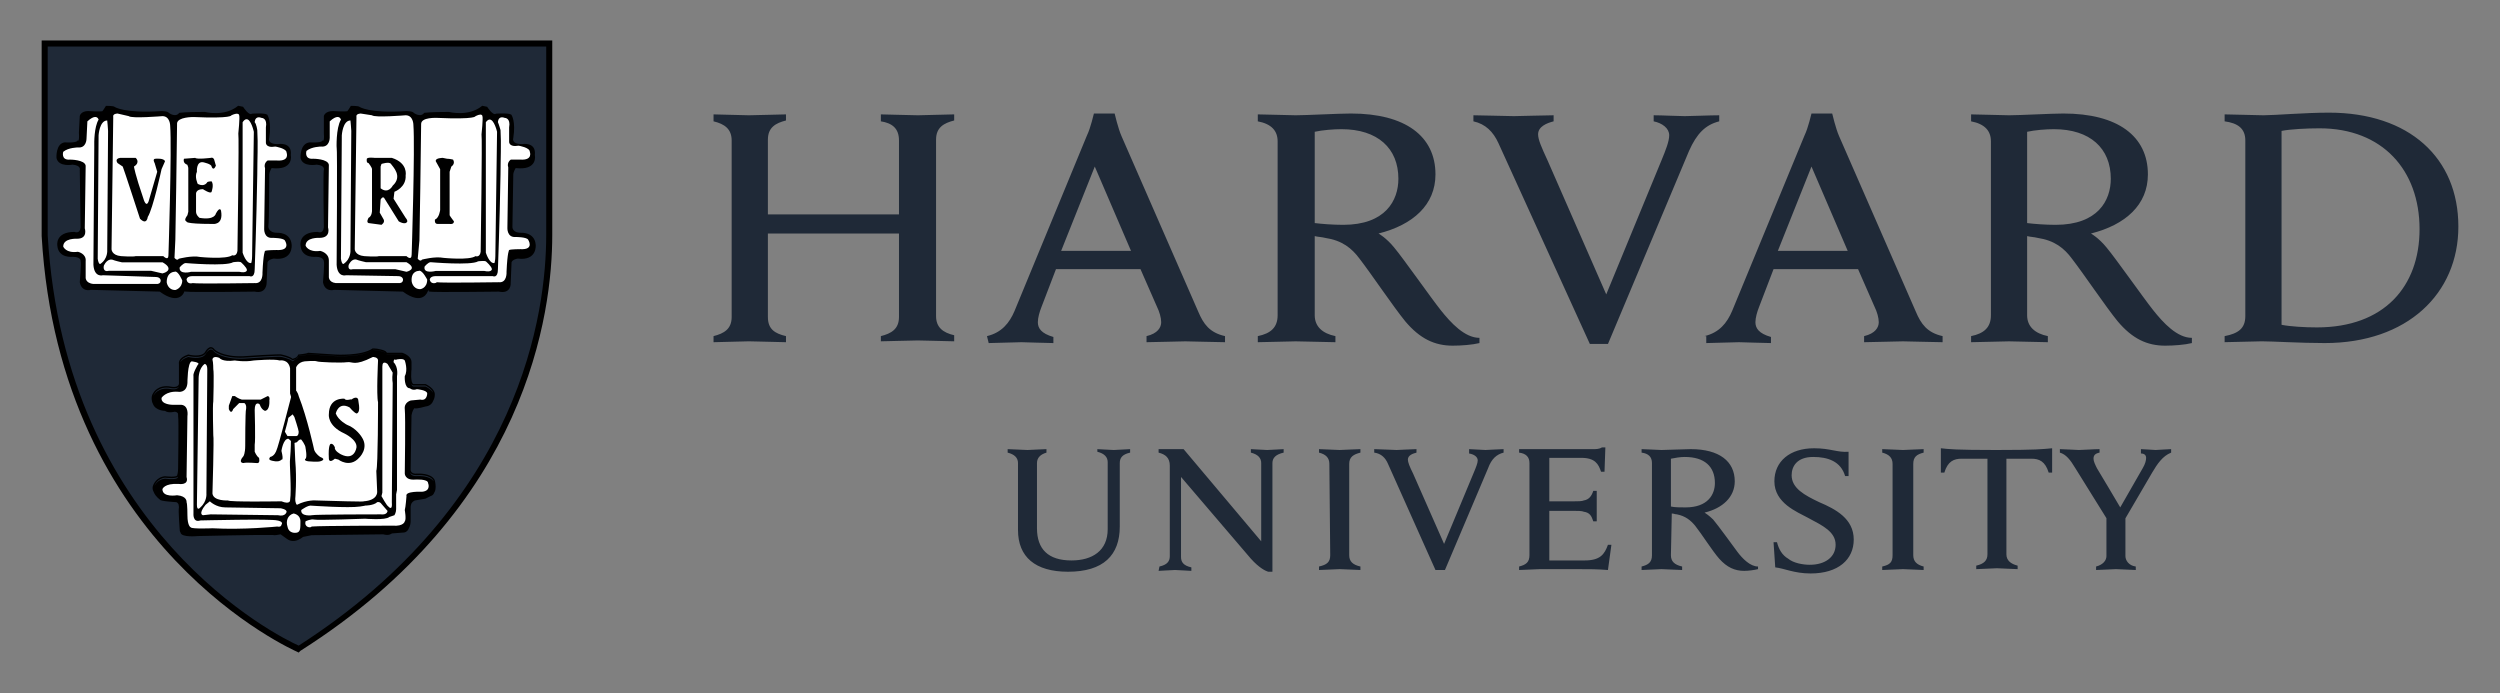<svg width="101" height="28" viewBox="0 0 101 28" fill="none" xmlns="http://www.w3.org/2000/svg">
<rect x="0" y="0" width="101" height="28" fill="#808080" stroke="none"/>
<path d="M41.127 18.707C41.127 18.497 40.988 18.356 40.709 18.286V18.145C40.848 18.145 41.371 18.18 41.511 18.18C41.615 18.18 42.138 18.145 42.277 18.145V18.286C42.033 18.356 41.894 18.497 41.894 18.707V21.342C41.894 22.185 42.347 22.642 43.288 22.642C44.124 22.642 44.751 22.255 44.751 21.377V18.672C44.751 18.462 44.612 18.321 44.333 18.251V18.145C44.437 18.145 44.855 18.18 44.995 18.18C45.134 18.18 45.552 18.145 45.657 18.145V18.286C45.343 18.356 45.239 18.497 45.239 18.707V21.272C45.239 22.431 44.577 23.098 43.148 23.098C41.824 23.098 41.127 22.501 41.127 21.412L41.127 18.707ZM46.842 22.887C47.155 22.817 47.26 22.677 47.26 22.466V18.813C47.26 18.497 47.086 18.356 46.807 18.286V18.145H47.817L50.953 21.869V18.707C50.953 18.497 50.814 18.356 50.535 18.286V18.145C50.64 18.145 51.058 18.18 51.197 18.18C51.337 18.18 51.755 18.145 51.859 18.145V18.286C51.546 18.356 51.406 18.497 51.406 18.707V23.098H51.232C51.127 23.063 50.884 22.957 50.535 22.571L47.713 19.269V22.501C47.713 22.712 47.817 22.852 48.131 22.922V23.063C48.026 23.063 47.608 23.028 47.469 23.028C47.329 23.028 46.911 23.063 46.807 23.063L46.842 22.887ZM71.651 21.904H71.79C71.86 22.185 71.999 22.431 72.243 22.571C72.452 22.747 72.835 22.817 73.114 22.817C73.741 22.817 74.159 22.501 74.159 22.009C74.159 21.482 73.637 21.236 73.044 20.92C72.591 20.674 71.685 20.323 71.685 19.445C71.685 18.637 72.313 18.11 73.288 18.11C73.95 18.11 74.229 18.286 74.682 18.251V19.234H74.543C74.368 18.637 73.846 18.461 73.253 18.461C72.591 18.461 72.382 18.848 72.382 19.199C72.382 19.726 72.905 20.007 73.497 20.288C74.159 20.569 74.891 20.955 74.891 21.798C74.891 22.606 74.264 23.168 73.149 23.168C72.487 23.168 72.069 22.958 71.72 22.922L71.651 21.904ZM85.135 20.991L83.846 18.918C83.637 18.567 83.463 18.356 83.219 18.286V18.145C83.393 18.145 83.881 18.18 83.985 18.18C84.125 18.18 84.613 18.145 84.822 18.145V18.286C84.647 18.321 84.578 18.391 84.578 18.532C84.578 18.637 84.647 18.777 84.717 18.918C84.787 19.023 85.658 20.499 85.658 20.499L86.564 18.918C86.668 18.742 86.703 18.602 86.703 18.497C86.703 18.391 86.634 18.321 86.494 18.321V18.145C86.634 18.145 86.982 18.18 87.087 18.18C87.191 18.18 87.574 18.145 87.714 18.145V18.286C87.365 18.426 87.156 18.742 86.947 19.094L85.797 21.061M85.867 20.815V22.466C85.867 22.642 86.006 22.852 86.285 22.887V23.028C86.146 23.028 85.623 22.993 85.484 22.993C85.344 22.993 84.856 23.028 84.682 23.028V22.887C84.961 22.817 85.1 22.642 85.1 22.466V20.885M61.372 18.145H64.369C64.473 18.145 64.613 18.145 64.717 18.075H64.857L64.822 19.058H64.682C64.578 18.742 64.439 18.497 63.881 18.497H62.592V20.253H63.602C63.742 20.253 63.916 20.253 63.986 20.218C64.195 20.183 64.299 20.042 64.369 19.831H64.508V21.061H64.369C64.299 20.85 64.23 20.709 63.986 20.674C63.916 20.639 63.742 20.639 63.602 20.639H62.592V22.642H64.02C64.648 22.642 64.822 22.396 64.961 22.009H65.101L64.961 23.028C64.508 22.993 64.23 22.993 63.707 22.993H62.209C62.069 22.993 61.547 23.028 61.372 23.028V22.887C61.651 22.817 61.79 22.712 61.79 22.431V18.707C61.79 18.462 61.651 18.321 61.372 18.286L61.372 18.145ZM53.706 18.742C53.706 18.497 53.567 18.356 53.288 18.286V18.145C53.462 18.145 53.95 18.18 54.125 18.18C54.264 18.18 54.787 18.145 54.961 18.145V18.286C54.682 18.356 54.508 18.461 54.508 18.742V22.431C54.508 22.677 54.647 22.817 54.961 22.887V23.028C54.787 23.028 54.299 22.993 54.125 22.993C53.985 22.993 53.462 23.028 53.288 23.028V22.887C53.602 22.817 53.741 22.712 53.741 22.431L53.706 18.742ZM76.46 18.742C76.46 18.497 76.321 18.356 76.042 18.286V18.145C76.216 18.145 76.739 18.18 76.878 18.18C77.018 18.18 77.54 18.145 77.715 18.145V18.286C77.436 18.356 77.296 18.461 77.296 18.742V22.431C77.296 22.677 77.436 22.817 77.715 22.887V23.028C77.54 23.028 77.052 22.993 76.878 22.993C76.739 22.993 76.216 23.028 76.042 23.028V22.887C76.356 22.817 76.46 22.712 76.46 22.431V18.742ZM80.641 18.18C79.004 18.18 78.725 18.145 78.411 18.11V19.094H78.551C78.69 18.637 78.934 18.532 79.248 18.532H80.293V22.395C80.293 22.641 80.153 22.782 79.84 22.852V22.993C80.014 22.993 80.537 22.957 80.676 22.957C80.816 22.957 81.338 22.993 81.512 22.993V22.852C81.234 22.782 81.059 22.641 81.059 22.395V18.532H82.07C82.383 18.532 82.627 18.637 82.767 19.094H82.906V18.11C82.523 18.145 82.279 18.18 80.641 18.18ZM67.505 22.431C67.505 22.677 67.644 22.817 67.958 22.887V23.028C67.784 23.028 67.261 22.993 67.122 22.993C66.982 22.993 66.495 23.028 66.32 23.028V22.887C66.599 22.817 66.739 22.712 66.739 22.431V18.707C66.739 18.461 66.599 18.321 66.32 18.286V18.145C66.495 18.145 66.982 18.18 67.122 18.18C67.366 18.18 68.028 18.145 68.306 18.145C69.456 18.145 70.084 18.637 70.084 19.445C70.084 20.077 69.596 20.534 68.864 20.709C68.864 20.709 69.038 20.815 69.213 20.991C69.421 21.236 69.979 22.009 70.188 22.29C70.397 22.571 70.711 22.887 71.024 22.887V22.993C70.885 23.028 70.641 23.063 70.467 23.063C70.084 23.063 69.77 22.922 69.456 22.571C69.178 22.255 68.76 21.588 68.481 21.236C68.306 21.026 68.097 20.85 67.749 20.78C67.679 20.78 67.61 20.745 67.54 20.745L67.505 22.431ZM67.505 20.463C67.644 20.499 67.888 20.499 68.097 20.499C69.003 20.499 69.282 19.972 69.282 19.515C69.282 18.848 68.864 18.461 68.063 18.461C67.888 18.461 67.679 18.496 67.505 18.532V20.463ZM56.076 18.742C55.972 18.496 55.797 18.321 55.519 18.286V18.145C55.693 18.145 56.285 18.18 56.425 18.18C56.529 18.18 57.052 18.145 57.226 18.145V18.286C57.087 18.321 56.878 18.391 56.878 18.567C56.878 18.672 56.947 18.848 57.087 19.129L58.341 21.974L59.526 19.129C59.63 18.883 59.7 18.707 59.7 18.602C59.7 18.461 59.561 18.356 59.352 18.321V18.145C59.491 18.145 59.874 18.18 60.014 18.18C60.118 18.18 60.571 18.145 60.745 18.145V18.286C60.467 18.356 60.258 18.532 60.118 18.918L58.376 23.028H57.993L56.076 18.742ZM60.536 5.781C60.327 5.324 60.014 5.008 59.526 4.902V4.657C59.839 4.657 60.919 4.692 61.163 4.692C61.373 4.692 62.418 4.657 62.766 4.657V4.902C62.487 4.973 62.139 5.113 62.139 5.429C62.139 5.64 62.278 5.956 62.522 6.483L64.892 11.893L67.122 6.483C67.296 6.062 67.436 5.71 67.436 5.464C67.436 5.183 67.157 4.973 66.808 4.902V4.657C67.122 4.657 67.819 4.692 68.063 4.692C68.272 4.692 69.108 4.657 69.457 4.657V4.902C68.899 5.043 68.55 5.394 68.237 6.097L64.962 13.895H64.23L60.536 5.781ZM28.827 13.579C29.245 13.473 29.559 13.298 29.559 12.806V5.675C29.559 5.219 29.28 5.008 28.827 4.902V4.621C29.036 4.621 30.012 4.657 30.256 4.657C30.535 4.657 31.545 4.621 31.754 4.621V4.867C31.336 4.973 31.023 5.148 31.023 5.64V8.661H36.319V5.675C36.319 5.183 36.04 4.973 35.587 4.902V4.621C35.796 4.621 36.806 4.657 37.085 4.657C37.329 4.657 38.305 4.621 38.549 4.621V4.867C38.131 4.973 37.817 5.148 37.817 5.64V12.771C37.817 13.227 38.096 13.438 38.549 13.544V13.789C38.34 13.789 37.329 13.754 37.085 13.754C36.806 13.754 35.831 13.789 35.587 13.789V13.579C36.005 13.473 36.319 13.298 36.319 12.806V9.434H31.023V12.806C31.023 13.298 31.301 13.473 31.754 13.579V13.825C31.545 13.825 30.5 13.789 30.256 13.789C30.012 13.789 29.071 13.825 28.827 13.825V13.579ZM89.875 13.579C90.433 13.473 90.711 13.262 90.711 12.771V5.675C90.711 5.183 90.398 4.973 89.875 4.902V4.621C90.189 4.621 91.164 4.657 91.443 4.657C91.896 4.657 93.116 4.551 94.091 4.551C97.332 4.551 99.318 6.378 99.318 9.153C99.318 11.857 97.262 13.86 93.917 13.86C92.941 13.86 91.826 13.789 91.373 13.789C91.095 13.789 90.189 13.824 89.875 13.824V13.579ZM92.175 13.122C92.523 13.192 93.116 13.227 93.603 13.227C96.321 13.227 97.75 11.576 97.75 9.258C97.75 6.87 96.251 5.184 93.708 5.184C93.185 5.184 92.523 5.219 92.175 5.289V13.122ZM53.115 12.736C53.115 13.192 53.428 13.473 53.951 13.579V13.825C53.637 13.825 52.662 13.79 52.348 13.79C52.104 13.79 51.129 13.825 50.815 13.825V13.579C51.338 13.473 51.616 13.227 51.616 12.736V5.71C51.616 5.289 51.373 5.008 50.815 4.902V4.621C51.129 4.621 52.069 4.657 52.348 4.657C52.801 4.657 54.056 4.586 54.578 4.586C56.773 4.586 57.993 5.5 57.993 7.045C57.993 8.275 57.087 9.083 55.693 9.434C55.693 9.434 56.007 9.61 56.321 9.996C56.704 10.453 57.784 11.998 58.202 12.525C58.62 13.052 59.178 13.649 59.77 13.649V13.86C59.491 13.93 59.038 13.965 58.69 13.965C57.958 13.965 57.366 13.684 56.773 12.982C56.286 12.385 55.414 11.085 54.927 10.453C54.613 10.031 54.23 9.715 53.533 9.61C53.394 9.574 53.254 9.574 53.115 9.539L53.115 12.736ZM53.115 9.012C53.394 9.047 53.846 9.083 54.265 9.083C55.972 9.083 56.495 8.099 56.495 7.221C56.495 5.991 55.658 5.219 54.195 5.219C53.881 5.219 53.428 5.254 53.115 5.324V9.012ZM81.896 12.736C81.896 13.192 82.21 13.473 82.733 13.579V13.825C82.419 13.825 81.443 13.79 81.165 13.79C80.921 13.79 79.945 13.825 79.632 13.825V13.579C80.154 13.473 80.433 13.227 80.433 12.736V5.71C80.433 5.289 80.189 5.008 79.632 4.902V4.621C79.945 4.621 80.886 4.657 81.165 4.657C81.618 4.657 82.872 4.586 83.36 4.586C85.555 4.586 86.775 5.5 86.775 7.045C86.775 8.275 85.869 9.083 84.475 9.434C84.475 9.434 84.788 9.61 85.102 9.996C85.485 10.453 86.566 11.998 86.984 12.525C87.402 13.052 87.959 13.649 88.552 13.649V13.86C88.273 13.93 87.82 13.965 87.472 13.965C86.74 13.965 86.147 13.684 85.555 12.982C85.067 12.385 84.196 11.085 83.708 10.453C83.395 10.031 83.011 9.715 82.315 9.61C82.175 9.574 82.036 9.574 81.896 9.539L81.896 12.736ZM81.896 9.012C82.175 9.047 82.628 9.083 83.046 9.083C84.754 9.083 85.276 8.099 85.276 7.221C85.276 5.991 84.44 5.219 82.977 5.219C82.663 5.219 82.21 5.254 81.896 5.324V9.012ZM39.874 13.579C40.466 13.438 40.78 13.052 40.989 12.56L43.916 5.465C44.055 5.183 44.194 4.586 44.194 4.586H45.031C45.031 4.586 45.17 5.183 45.309 5.5L48.411 12.595C48.62 13.087 48.864 13.438 49.491 13.579V13.825C49.142 13.825 48.132 13.79 47.888 13.79C47.644 13.79 46.668 13.825 46.32 13.825V13.579C46.773 13.473 46.912 13.227 46.912 13.017C46.912 12.841 46.843 12.595 46.738 12.384L46.076 10.874H42.661L42.069 12.42C41.999 12.595 41.929 12.841 41.929 13.017C41.929 13.263 42.069 13.473 42.557 13.614V13.86C42.243 13.86 41.442 13.825 41.267 13.825L39.943 13.86L39.874 13.579ZM45.693 10.136L44.229 6.729L42.87 10.136H45.693ZM68.864 13.579C69.456 13.438 69.77 13.052 69.979 12.56L72.906 5.465C73.045 5.183 73.184 4.586 73.184 4.586H74.021C74.021 4.586 74.16 5.183 74.299 5.5L77.401 12.595C77.61 13.087 77.854 13.438 78.481 13.579V13.825C78.132 13.825 77.122 13.79 76.878 13.79C76.634 13.79 75.658 13.825 75.31 13.825V13.579C75.763 13.473 75.902 13.227 75.902 13.017C75.902 12.841 75.833 12.595 75.728 12.384L75.066 10.874H71.651L71.059 12.42C70.989 12.595 70.919 12.841 70.919 13.017C70.919 13.263 71.059 13.473 71.547 13.614V13.86C71.233 13.86 70.432 13.825 70.257 13.825L68.933 13.86V13.579H68.864ZM74.648 10.136L73.184 6.729L71.825 10.136H74.648Z" fill="#1F2937"/>
<path d="M1.823 1.777H22.206V9.54C22.206 13.087 20.882 20.64 12.101 26.26C12.101 26.26 2.554 22.256 1.822 9.54L1.823 1.777Z" fill="#1F2937"/>
<path d="M8.525 14.024C8.474 14.022 8.43 14.047 8.394 14.079C8.324 14.14 8.282 14.224 8.28 14.228C8.202 14.338 8.039 14.366 7.89 14.361C7.742 14.357 7.614 14.323 7.614 14.323L7.606 14.321L7.598 14.324C7.384 14.395 7.289 14.487 7.25 14.566C7.23 14.605 7.225 14.641 7.225 14.667C7.225 14.687 7.228 14.696 7.229 14.702V15.506C7.222 15.551 7.201 15.578 7.173 15.597C7.144 15.616 7.106 15.627 7.067 15.63C6.991 15.639 6.916 15.622 6.916 15.622H6.915C6.647 15.568 6.463 15.632 6.349 15.71C6.236 15.787 6.191 15.877 6.19 15.88C6.075 16.037 6.151 16.256 6.151 16.256V16.258C6.158 16.278 6.167 16.297 6.177 16.314C6.177 16.314 6.178 16.318 6.178 16.318C6.283 16.599 6.666 16.599 6.666 16.599C6.805 16.704 7.049 16.634 7.049 16.634C7.121 16.634 7.162 16.663 7.188 16.701C7.201 16.753 7.195 16.805 7.195 16.805L7.194 16.811L7.195 16.817C7.198 16.826 7.203 16.875 7.205 16.942C7.207 17.008 7.208 17.096 7.209 17.198C7.211 17.402 7.21 17.661 7.208 17.916C7.203 18.425 7.195 18.917 7.195 18.917C7.195 19.088 7.161 19.189 7.161 19.189L7.16 19.193V19.198C7.16 19.207 7.157 19.211 7.148 19.219C7.138 19.226 7.122 19.235 7.099 19.241C7.055 19.253 6.991 19.257 6.927 19.257C6.799 19.257 6.669 19.24 6.669 19.24L6.666 19.239L6.663 19.24C6.3 19.276 6.187 19.605 6.186 19.608V19.609C6.157 19.677 6.16 19.746 6.179 19.809C6.189 19.84 6.203 19.87 6.219 19.898C6.284 20.057 6.457 20.182 6.457 20.182C6.457 20.252 7.119 20.287 7.119 20.287C7.159 20.297 7.187 20.325 7.207 20.36C7.209 20.366 7.211 20.372 7.213 20.378C7.229 20.44 7.229 20.497 7.229 20.497C7.224 20.516 7.223 20.537 7.221 20.567C7.22 20.602 7.219 20.644 7.22 20.691C7.222 20.785 7.227 20.901 7.234 21.013C7.247 21.238 7.264 21.448 7.264 21.448L7.265 21.45V21.451C7.269 21.473 7.279 21.493 7.293 21.51C7.293 21.51 7.293 21.516 7.293 21.516C7.328 21.727 7.99 21.657 7.99 21.657C7.99 21.657 10.311 21.603 10.938 21.613C11.027 21.614 11.082 21.617 11.091 21.622C11.161 21.622 11.335 21.587 11.335 21.587L11.579 21.762C11.677 21.839 11.778 21.861 11.871 21.855C11.89 21.854 11.909 21.852 11.927 21.848C12.105 21.816 12.241 21.692 12.241 21.692L12.589 21.622C12.659 21.622 15.482 21.587 15.482 21.587C15.726 21.657 15.83 21.551 15.83 21.551L16.283 21.516C16.3 21.516 16.317 21.515 16.332 21.512C16.442 21.492 16.5 21.402 16.529 21.315C16.538 21.298 16.547 21.281 16.554 21.263C16.591 21.161 16.59 21.06 16.59 21.06V20.466C16.596 20.419 16.606 20.382 16.618 20.349C16.682 20.236 16.771 20.217 16.771 20.217L17.189 20.146L17.398 20.041C17.479 20.021 17.521 19.964 17.545 19.896C17.551 19.886 17.558 19.877 17.563 19.866C17.592 19.804 17.6 19.732 17.6 19.664C17.6 19.527 17.564 19.401 17.564 19.401L17.564 19.398L17.563 19.395C17.487 19.242 17.311 19.179 17.159 19.152C17.007 19.125 16.873 19.134 16.873 19.134H16.872C16.704 19.151 16.641 19.103 16.612 19.055C16.583 19.008 16.59 18.956 16.59 18.956V18.954L16.625 16.777C16.639 16.696 16.662 16.631 16.686 16.578C16.713 16.525 16.736 16.493 16.736 16.493C16.841 16.529 17.189 16.423 17.189 16.423C17.389 16.402 17.472 16.279 17.509 16.176C17.512 16.171 17.517 16.165 17.519 16.159C17.565 16.061 17.565 15.972 17.565 15.969C17.584 15.832 17.489 15.718 17.394 15.641C17.299 15.563 17.2 15.518 17.2 15.518L17.195 15.516H16.705C16.692 15.513 16.681 15.506 16.669 15.49C16.658 15.475 16.646 15.451 16.638 15.423C16.621 15.366 16.614 15.29 16.611 15.214C16.607 15.063 16.625 14.916 16.625 14.916L16.625 14.914V14.632C16.625 14.495 16.528 14.399 16.437 14.339C16.346 14.28 16.256 14.253 16.256 14.253L16.252 14.251H15.631C15.617 14.228 15.601 14.205 15.578 14.19C15.547 14.169 15.511 14.155 15.477 14.143C15.409 14.12 15.346 14.111 15.346 14.111C15.232 14.075 15.063 14.076 15.063 14.076H15.054L15.047 14.081C14.83 14.232 14.449 14.296 14.125 14.317C13.8 14.339 13.532 14.322 13.532 14.322L12.439 14.251L12.43 14.26C12.433 14.257 12.426 14.262 12.415 14.266C12.403 14.27 12.387 14.274 12.369 14.278C12.333 14.286 12.286 14.294 12.241 14.3C12.15 14.313 12.063 14.322 12.063 14.322L12.046 14.323L12.04 14.341C12.009 14.432 11.918 14.463 11.918 14.463L11.822 14.496C11.759 14.442 11.659 14.4 11.565 14.371C11.466 14.341 11.383 14.324 11.379 14.323C11.379 14.323 11.378 14.322 11.377 14.322C11.374 14.321 11.371 14.32 11.368 14.319C11.362 14.318 11.357 14.317 11.35 14.316C11.335 14.315 11.317 14.315 11.294 14.314C11.249 14.314 11.188 14.315 11.115 14.318C10.969 14.323 10.778 14.332 10.589 14.343C10.21 14.365 9.836 14.392 9.835 14.392C9.403 14.409 9.111 14.34 8.928 14.267C8.745 14.193 8.672 14.12 8.672 14.12C8.626 14.056 8.575 14.026 8.525 14.024ZM8.523 14.081C8.554 14.083 8.589 14.1 8.629 14.157L8.63 14.158L8.631 14.16C8.631 14.16 8.716 14.244 8.907 14.32C9.098 14.396 9.398 14.467 9.837 14.45H9.839C9.839 14.45 10.213 14.423 10.592 14.401C10.781 14.39 10.972 14.381 11.117 14.376C11.189 14.373 11.251 14.372 11.294 14.372C11.316 14.372 11.333 14.373 11.345 14.374C11.35 14.375 11.353 14.375 11.355 14.376L11.356 14.377L11.364 14.379C11.364 14.379 11.451 14.396 11.55 14.427C11.648 14.457 11.76 14.503 11.803 14.546L11.816 14.559L11.937 14.518C11.937 14.518 12.011 14.475 12.061 14.398C12.023 14.493 11.927 14.526 11.927 14.526L11.823 14.597C11.719 14.491 11.37 14.421 11.37 14.421C11.335 14.386 9.837 14.491 9.837 14.491C8.966 14.526 8.652 14.21 8.652 14.21C8.478 13.964 8.303 14.315 8.303 14.315C8.129 14.561 7.607 14.421 7.607 14.421C7.414 14.486 7.327 14.565 7.287 14.632C7.29 14.62 7.294 14.607 7.302 14.592C7.332 14.531 7.413 14.449 7.613 14.38C7.624 14.383 7.74 14.415 7.89 14.419C8.046 14.424 8.231 14.398 8.327 14.262L8.329 14.261L8.33 14.258C8.33 14.258 8.372 14.174 8.431 14.122C8.461 14.096 8.493 14.08 8.523 14.081ZM15.072 14.134C15.084 14.134 15.242 14.136 15.334 14.167L15.336 14.168L15.338 14.168C15.338 14.168 15.398 14.177 15.46 14.198C15.491 14.209 15.523 14.222 15.548 14.238C15.552 14.24 15.554 14.243 15.557 14.246C15.474 14.194 15.342 14.175 15.342 14.175C15.238 14.139 15.063 14.14 15.063 14.14C14.61 14.456 13.53 14.386 13.53 14.386L12.45 14.315C12.416 14.35 12.079 14.384 12.071 14.385C12.072 14.383 12.074 14.381 12.076 14.378C12.081 14.378 12.161 14.37 12.25 14.357C12.296 14.351 12.343 14.343 12.382 14.335C12.401 14.33 12.419 14.326 12.433 14.321C12.441 14.318 12.447 14.313 12.454 14.31L13.529 14.379C13.529 14.379 13.801 14.397 14.13 14.375C14.454 14.353 14.835 14.295 15.072 14.134ZM15.617 14.309H16.243C16.245 14.31 16.295 14.329 16.353 14.359C16.295 14.33 16.248 14.315 16.248 14.315H15.621C15.62 14.313 15.618 14.311 15.617 14.309ZM16.365 14.365C16.38 14.374 16.392 14.378 16.407 14.388C16.412 14.391 16.415 14.395 16.42 14.398C16.401 14.385 16.382 14.375 16.365 14.365ZM16.613 15.505C16.617 15.512 16.62 15.519 16.625 15.525C16.642 15.549 16.666 15.567 16.696 15.573L16.699 15.574H17.182C17.186 15.575 17.273 15.616 17.359 15.686C17.419 15.735 17.472 15.797 17.496 15.865C17.434 15.764 17.319 15.687 17.249 15.646C17.213 15.626 17.189 15.615 17.189 15.615H16.701C16.659 15.607 16.631 15.564 16.613 15.505ZM7.241 15.612C7.154 15.779 6.91 15.72 6.91 15.72C6.387 15.615 6.213 15.967 6.213 15.967C6.208 15.973 6.205 15.98 6.201 15.987C6.209 15.961 6.22 15.936 6.237 15.913L6.239 15.909C6.239 15.909 6.279 15.828 6.382 15.757C6.485 15.687 6.65 15.627 6.904 15.678C6.904 15.678 6.986 15.697 7.074 15.687C7.119 15.683 7.166 15.672 7.206 15.645C7.219 15.636 7.23 15.624 7.241 15.612ZM16.568 19.09C16.61 19.154 16.702 19.209 16.878 19.192C16.878 19.192 17.006 19.183 17.15 19.209C17.294 19.235 17.448 19.294 17.511 19.421C17.512 19.422 17.515 19.439 17.517 19.445C17.354 19.202 16.876 19.233 16.876 19.233C16.648 19.256 16.585 19.16 16.568 19.09ZM7.192 19.255C7.192 19.257 7.189 19.268 7.189 19.268C7.189 19.285 7.181 19.3 7.166 19.312C7.152 19.323 7.132 19.332 7.107 19.339C6.96 19.378 6.666 19.339 6.666 19.339C6.414 19.364 6.29 19.535 6.241 19.629C6.241 19.629 6.338 19.331 6.669 19.297C6.675 19.298 6.798 19.315 6.928 19.315C6.995 19.315 7.061 19.311 7.115 19.296C7.141 19.289 7.166 19.279 7.185 19.264C7.188 19.261 7.19 19.258 7.192 19.255ZM9.62 4.273L9.61 4.282C9.066 4.728 8.276 4.522 8.276 4.522L8.272 4.522H8.269C7.501 4.522 7.254 4.557 7.254 4.557L7.243 4.559L7.236 4.567C7.157 4.663 7.06 4.662 6.974 4.637C6.891 4.613 6.828 4.566 6.825 4.564C6.809 4.541 6.784 4.527 6.757 4.518C6.726 4.507 6.69 4.5 6.657 4.496C6.589 4.487 6.527 4.486 6.527 4.486H6.525L6.525 4.487C5.76 4.539 5.283 4.495 4.999 4.439C4.857 4.411 4.763 4.379 4.705 4.355C4.647 4.331 4.627 4.316 4.627 4.316L4.63 4.319C4.619 4.308 4.608 4.304 4.595 4.3C4.582 4.296 4.567 4.293 4.551 4.291C4.518 4.286 4.48 4.283 4.442 4.28C4.367 4.276 4.296 4.276 4.296 4.276H4.279L4.271 4.291C4.24 4.352 4.146 4.481 4.139 4.49C4.135 4.492 4.126 4.495 4.109 4.496C4.089 4.499 4.063 4.5 4.034 4.501C3.977 4.503 3.905 4.502 3.836 4.5C3.697 4.496 3.567 4.487 3.567 4.487L3.566 4.486H3.565C3.42 4.486 3.332 4.534 3.283 4.583C3.234 4.632 3.223 4.685 3.223 4.685L3.223 4.687L3.188 5.359V5.361C3.205 5.57 3.184 5.654 3.17 5.677C3.163 5.688 3.163 5.686 3.163 5.686L3.139 5.67L3.123 5.694C3.113 5.708 3.079 5.726 3.029 5.737C2.98 5.748 2.918 5.753 2.858 5.756C2.738 5.76 2.626 5.751 2.626 5.751L2.624 5.751L2.621 5.751C2.526 5.761 2.455 5.808 2.406 5.87C2.356 5.933 2.327 6.01 2.309 6.085C2.272 6.235 2.282 6.379 2.282 6.379V6.383C2.301 6.478 2.355 6.545 2.422 6.588C2.49 6.631 2.57 6.651 2.647 6.661C2.796 6.678 2.927 6.653 2.935 6.652H2.935C3.121 6.669 3.188 6.727 3.213 6.773C3.238 6.82 3.224 6.86 3.224 6.86L3.223 6.864V6.869C3.223 6.942 3.232 7.519 3.24 8.081C3.249 8.641 3.257 9.18 3.257 9.184C3.249 9.259 3.229 9.306 3.206 9.335C3.182 9.365 3.155 9.377 3.128 9.383C3.073 9.394 3.018 9.372 3.018 9.372L3.013 9.369H3.007C2.618 9.369 2.438 9.506 2.364 9.648C2.289 9.788 2.317 9.928 2.317 9.929C2.337 10.184 2.496 10.302 2.646 10.347C2.797 10.393 2.941 10.375 2.941 10.375L2.937 10.376C3.124 10.376 3.2 10.425 3.233 10.469C3.265 10.512 3.258 10.553 3.258 10.553L3.257 10.561L3.261 10.57C3.259 10.568 3.265 10.588 3.266 10.615C3.267 10.642 3.268 10.677 3.267 10.718C3.266 10.799 3.26 10.902 3.254 11.003C3.241 11.205 3.223 11.398 3.223 11.398V11.401L3.224 11.405C3.26 11.607 3.376 11.69 3.48 11.714C3.577 11.736 3.657 11.713 3.669 11.71H3.67L6.452 11.781C6.849 12.072 7.105 12.081 7.259 12.001C7.406 11.925 7.444 11.788 7.449 11.772L7.498 11.78C7.529 11.785 7.59 11.788 7.679 11.79C7.768 11.793 7.883 11.794 8.016 11.795C8.282 11.797 8.618 11.796 8.949 11.794C9.28 11.792 9.607 11.788 9.855 11.786C10.102 11.783 10.272 11.781 10.288 11.781H10.29C10.404 11.806 10.493 11.8 10.562 11.774C10.632 11.747 10.68 11.698 10.711 11.648C10.772 11.548 10.772 11.438 10.772 11.437V11.436L10.807 10.599C10.821 10.544 10.88 10.503 10.941 10.479C11.001 10.455 11.054 10.447 11.058 10.446C11.445 10.498 11.635 10.36 11.718 10.207C11.801 10.053 11.783 9.889 11.783 9.888V9.887C11.764 9.632 11.614 9.505 11.472 9.45C11.33 9.395 11.194 9.405 11.194 9.405L11.197 9.404C11.012 9.404 10.927 9.339 10.884 9.277C10.841 9.214 10.841 9.154 10.841 9.153V9.152C10.851 9.091 10.857 8.94 10.862 8.735C10.867 8.527 10.87 8.27 10.872 8.02C10.876 7.519 10.877 7.045 10.877 7.045C10.877 7.002 10.901 6.932 10.926 6.877C10.949 6.828 10.965 6.8 10.971 6.791C11.185 6.813 11.349 6.8 11.464 6.759C11.584 6.716 11.658 6.645 11.7 6.571C11.784 6.426 11.747 6.272 11.746 6.269C11.762 6.137 11.742 6.037 11.696 5.968C11.649 5.897 11.579 5.857 11.51 5.836C11.374 5.795 11.24 5.82 11.231 5.822C10.993 5.822 10.911 5.755 10.882 5.697C10.853 5.638 10.875 5.579 10.875 5.579L10.875 5.576L10.876 5.574C10.929 5.237 10.911 5.005 10.88 4.856C10.849 4.707 10.801 4.639 10.801 4.639L10.799 4.635L10.794 4.631C10.758 4.608 10.707 4.598 10.645 4.592C10.582 4.585 10.511 4.583 10.443 4.583C10.306 4.583 10.184 4.592 10.184 4.592L10.175 4.592L10.169 4.597C10.144 4.616 10.117 4.614 10.08 4.595C10.043 4.576 10.001 4.54 9.963 4.5C9.887 4.419 9.827 4.324 9.827 4.324L9.82 4.314L9.62 4.273ZM19.481 4.273L19.471 4.282C18.927 4.728 18.137 4.522 18.137 4.522L18.133 4.522H18.129C17.397 4.522 17.15 4.557 17.15 4.557L17.139 4.559L17.132 4.567C17.053 4.663 16.956 4.662 16.87 4.637C16.788 4.613 16.726 4.568 16.721 4.564C16.706 4.541 16.68 4.527 16.652 4.518C16.622 4.507 16.586 4.5 16.552 4.496C16.485 4.487 16.422 4.486 16.422 4.486H16.421L16.42 4.487C15.656 4.539 15.179 4.495 14.895 4.439C14.752 4.411 14.659 4.379 14.601 4.355C14.543 4.331 14.522 4.316 14.522 4.316L14.526 4.319C14.515 4.308 14.503 4.304 14.49 4.3C14.477 4.296 14.463 4.293 14.447 4.291C14.414 4.286 14.375 4.283 14.337 4.28C14.262 4.276 14.192 4.276 14.192 4.276H14.175L14.166 4.291C14.136 4.353 14.041 4.482 14.034 4.491C14.03 4.492 14.021 4.495 14.004 4.496C13.984 4.499 13.959 4.5 13.93 4.501C13.873 4.503 13.801 4.502 13.732 4.5C13.593 4.496 13.462 4.487 13.462 4.487L13.461 4.486H13.461C13.299 4.486 13.203 4.532 13.15 4.582C13.096 4.631 13.084 4.685 13.084 4.685V5.396C13.101 5.587 13.079 5.662 13.067 5.68C13.06 5.689 13.061 5.686 13.06 5.685C13.059 5.685 13.058 5.685 13.058 5.685L13.035 5.67L13.018 5.694C13.009 5.707 12.975 5.726 12.925 5.737C12.876 5.748 12.814 5.753 12.754 5.755C12.634 5.76 12.521 5.751 12.521 5.751L12.52 5.751L12.517 5.751C12.414 5.761 12.337 5.806 12.282 5.869C12.227 5.931 12.194 6.009 12.174 6.084C12.133 6.235 12.143 6.379 12.143 6.379V6.38L12.143 6.383C12.162 6.478 12.216 6.545 12.283 6.588C12.351 6.631 12.431 6.651 12.507 6.66C12.656 6.678 12.788 6.653 12.796 6.652H12.796C12.982 6.669 13.049 6.727 13.073 6.773C13.098 6.819 13.085 6.86 13.085 6.86L13.084 6.861V6.862C13.078 6.889 13.076 6.934 13.073 7.008C13.071 7.081 13.069 7.178 13.069 7.29C13.067 7.514 13.068 7.8 13.07 8.081C13.074 8.641 13.084 9.18 13.084 9.184C13.075 9.259 13.055 9.306 13.031 9.335C13.008 9.365 12.981 9.377 12.954 9.383C12.899 9.394 12.845 9.372 12.845 9.372L12.839 9.369H12.833C12.444 9.369 12.264 9.506 12.189 9.647C12.115 9.788 12.143 9.927 12.143 9.929C12.162 10.184 12.322 10.301 12.472 10.347C12.623 10.393 12.767 10.375 12.767 10.375L12.764 10.375C12.932 10.375 13.009 10.425 13.046 10.47C13.084 10.515 13.084 10.557 13.084 10.557V10.564L13.086 10.57C13.085 10.568 13.09 10.588 13.092 10.615C13.093 10.642 13.093 10.677 13.092 10.718C13.091 10.799 13.085 10.902 13.079 11.003C13.066 11.205 13.049 11.398 13.049 11.398L13.048 11.401L13.049 11.405C13.085 11.607 13.202 11.69 13.306 11.714C13.403 11.736 13.482 11.714 13.495 11.71H13.496L16.277 11.781C16.674 12.073 16.93 12.081 17.084 12.001C17.232 11.924 17.28 11.778 17.284 11.765L17.285 11.764C17.297 11.74 17.324 11.728 17.337 11.728C17.344 11.728 17.343 11.73 17.342 11.728C17.34 11.726 17.343 11.727 17.337 11.739L17.32 11.774L17.358 11.78C17.389 11.786 17.45 11.788 17.539 11.791C17.628 11.793 17.744 11.795 17.877 11.796C18.143 11.797 18.478 11.796 18.809 11.794C19.14 11.792 19.467 11.789 19.715 11.786C19.963 11.783 20.135 11.781 20.151 11.781C20.273 11.807 20.366 11.8 20.437 11.774C20.509 11.746 20.556 11.698 20.585 11.647C20.642 11.546 20.632 11.433 20.632 11.433L20.632 11.437L20.667 10.598C20.681 10.543 20.74 10.503 20.801 10.478C20.861 10.454 20.916 10.447 20.919 10.447C21.306 10.498 21.495 10.36 21.578 10.207C21.661 10.053 21.642 9.89 21.642 9.888V9.887C21.624 9.631 21.474 9.505 21.333 9.45C21.191 9.395 21.054 9.405 21.054 9.405L21.057 9.404C20.854 9.404 20.771 9.339 20.733 9.277C20.695 9.216 20.702 9.156 20.702 9.156V9.152C20.702 8.945 20.737 7.045 20.737 7.045V7.045C20.737 7.001 20.761 6.932 20.787 6.876C20.809 6.828 20.826 6.8 20.832 6.791C21.046 6.813 21.21 6.8 21.325 6.758C21.445 6.715 21.519 6.645 21.561 6.571C21.645 6.426 21.608 6.272 21.607 6.269C21.623 6.137 21.602 6.037 21.556 5.967C21.509 5.896 21.44 5.857 21.37 5.836C21.234 5.795 21.099 5.82 21.092 5.821C20.853 5.821 20.772 5.755 20.743 5.696C20.714 5.638 20.736 5.579 20.736 5.579L20.737 5.573C20.79 5.237 20.772 5.005 20.741 4.856C20.71 4.707 20.662 4.639 20.662 4.639L20.659 4.635L20.655 4.631C20.619 4.608 20.568 4.598 20.506 4.592C20.444 4.585 20.372 4.583 20.303 4.583C20.167 4.583 20.044 4.592 20.044 4.592L20.036 4.592L20.029 4.597C20.004 4.616 19.978 4.614 19.941 4.595C19.904 4.576 19.861 4.54 19.823 4.5C19.747 4.419 19.688 4.324 19.688 4.324L19.681 4.314L19.481 4.273Z" fill="black"/>
<path d="M12.067 26.364L11.997 26.329C11.928 26.294 2.415 22.149 1.683 9.539V1.635H22.311V9.503C22.311 12.595 21.335 20.463 12.136 26.294L12.067 26.364ZM1.927 1.88V9.503C2.624 21.446 11.266 25.731 12.067 26.082C21.092 20.287 22.067 12.559 22.067 9.503V1.88H1.927Z" fill="black"/>
<path d="M4.75 4.587C4.75 4.587 4.54 4.587 4.575 4.728L4.506 10.067C4.506 10.067 4.506 10.313 4.889 10.348C4.889 10.348 5.377 10.383 5.481 10.348H6.597C6.597 10.348 6.805 10.558 6.805 10.312C6.805 10.312 6.945 5.992 6.875 5.079C6.875 5.079 6.875 4.692 6.561 4.692C6.561 4.692 5.307 4.797 5.203 4.692L4.75 4.587ZM9.586 4.595C9.54 4.591 9.466 4.604 9.349 4.657C9.349 4.657 9.384 4.798 7.816 4.728C7.781 4.728 7.189 4.727 7.154 4.973C7.154 4.973 7.119 7.502 7.119 7.573L7.084 9.68L7.049 10.418C7.049 10.418 7.154 10.558 7.223 10.453C7.223 10.453 7.746 10.312 8.094 10.383C8.094 10.383 9.14 10.488 9.384 10.312C9.384 10.312 9.558 10.382 9.593 10.136C9.593 10.136 9.663 5.465 9.628 5.394C9.628 5.394 9.697 4.727 9.662 4.657C9.662 4.657 9.663 4.602 9.586 4.595ZM3.842 4.726C3.773 4.728 3.674 4.771 3.53 4.903L3.495 5.606C3.495 5.606 3.495 5.992 3.147 5.957C3.147 5.957 2.763 5.957 2.554 6.133C2.554 6.133 2.45 6.483 2.833 6.448C2.833 6.448 3.426 6.449 3.461 6.694L3.425 9.223C3.425 9.223 3.565 9.645 3.112 9.645C3.112 9.645 2.554 9.61 2.554 9.961C2.554 9.961 2.659 10.242 3.147 10.172C3.147 10.172 3.495 10.242 3.461 10.558V11.19C3.461 11.19 3.425 11.436 3.774 11.472H6.352C6.352 11.472 6.492 11.471 6.492 11.331C6.492 11.331 6.492 11.19 6.283 11.19L4.157 11.12C4.157 11.12 3.808 11.226 3.774 10.699C3.774 10.699 3.807 6.189 3.808 5.99C3.808 5.99 3.809 5.992 3.809 5.992C3.809 5.992 3.808 5.975 3.808 5.974C3.808 5.972 3.809 5.922 3.809 5.921C3.808 5.92 3.808 5.92 3.808 5.919C3.804 5.746 3.803 5.135 3.983 4.833C3.983 4.833 3.956 4.723 3.842 4.726ZM10.44 4.739C10.29 4.752 10.29 4.938 10.29 4.938C10.36 5.008 10.394 5.254 10.394 5.254C10.429 5.816 10.394 6.449 10.394 7.046C10.359 9.048 10.29 10.875 10.29 10.875C10.29 11.261 10.081 11.155 10.081 11.155H7.781C7.537 11.155 7.537 11.296 7.537 11.296C7.572 11.507 7.781 11.437 7.781 11.437C7.99 11.472 10.29 11.437 10.29 11.437C10.638 11.472 10.604 11.015 10.604 11.015C10.639 10.207 10.708 10.136 10.708 10.136C10.777 10.101 11.161 10.101 11.161 10.101C11.788 10.136 11.509 9.715 11.509 9.715C11.44 9.61 11.021 9.61 11.021 9.61C10.638 9.645 10.673 9.223 10.673 9.223L10.708 6.799C10.638 6.589 10.813 6.484 10.813 6.484H11.196C11.718 6.519 11.579 6.168 11.579 6.168C11.579 5.992 11.126 5.921 11.126 5.921C10.708 5.992 10.742 5.746 10.742 5.746V5.149C10.812 4.762 10.568 4.763 10.568 4.763C10.516 4.743 10.474 4.736 10.44 4.739ZM9.948 4.817C9.903 4.823 9.854 4.859 9.802 4.938V10.207C9.802 10.207 9.941 10.663 10.15 10.628C10.15 10.628 10.185 10.523 10.185 10.348L10.255 5.324C10.255 5.324 10.14 4.791 9.948 4.817ZM4.332 4.867C4.018 4.867 3.983 5.465 3.983 5.465L3.948 10.453C3.983 10.699 4.053 10.663 4.053 10.663C4.366 10.453 4.332 10.101 4.332 10.101C4.332 10.101 4.366 5.36 4.366 5.289C4.366 5.219 4.332 4.867 4.332 4.867ZM4.477 10.486C4.462 10.486 4.445 10.489 4.428 10.494C4.358 10.514 4.272 10.574 4.2 10.72L4.198 10.723L4.198 10.726C4.198 10.726 4.177 10.791 4.193 10.856C4.201 10.888 4.221 10.922 4.258 10.939C4.294 10.956 4.341 10.957 4.403 10.94H6.104L6.561 11.046L6.567 11.045C6.567 11.045 6.6 11.037 6.64 11.022C6.68 11.007 6.729 10.985 6.765 10.949C6.783 10.931 6.798 10.908 6.805 10.882C6.811 10.855 6.808 10.824 6.794 10.794C6.766 10.735 6.701 10.674 6.576 10.602L6.569 10.598H4.927C4.925 10.598 4.85 10.581 4.765 10.56C4.679 10.538 4.579 10.509 4.554 10.496L4.552 10.495H4.551C4.551 10.495 4.521 10.483 4.477 10.486ZM9.654 10.578C9.556 10.573 9.419 10.593 9.419 10.593C9.14 10.769 7.502 10.628 7.502 10.628C7.398 10.628 7.258 10.804 7.258 10.804C7.223 11.12 7.746 10.98 7.711 10.98H9.662C9.976 11.05 9.976 10.91 9.976 10.91C9.976 10.804 9.733 10.593 9.733 10.593C9.715 10.585 9.686 10.58 9.654 10.578ZM7.076 10.972C7.067 10.973 7.058 10.975 7.049 10.98C7.049 10.98 6.735 10.98 6.735 11.402C6.735 11.402 6.77 11.717 7.084 11.717C7.084 11.717 7.363 11.647 7.363 11.331C7.363 11.331 7.21 10.96 7.076 10.972ZM14.575 4.587C14.575 4.587 14.366 4.587 14.401 4.728L14.332 10.066C14.332 10.066 14.332 10.313 14.715 10.348C14.715 10.348 15.203 10.383 15.308 10.348H16.422C16.422 10.348 16.631 10.558 16.631 10.277C16.631 10.277 16.771 5.957 16.701 5.043C16.701 5.043 16.701 4.657 16.388 4.657C16.388 4.657 15.133 4.762 15.028 4.657L14.575 4.587ZM19.398 4.63C19.357 4.632 19.297 4.648 19.21 4.692C19.21 4.692 19.245 4.833 17.677 4.763C17.642 4.763 17.014 4.727 17.014 5.008C17.014 5.008 16.98 7.537 16.98 7.608L16.945 9.715L16.876 10.453C16.876 10.453 16.98 10.593 17.05 10.488C17.05 10.488 17.573 10.348 17.921 10.418C17.921 10.418 18.966 10.523 19.21 10.348C19.21 10.348 19.384 10.418 19.419 10.172C19.419 10.172 19.488 5.5 19.453 5.43C19.453 5.43 19.524 4.762 19.489 4.692C19.489 4.692 19.489 4.626 19.398 4.63ZM13.633 4.726C13.564 4.728 13.465 4.771 13.321 4.903V5.57C13.321 5.57 13.321 5.956 12.973 5.921C12.973 5.921 12.59 5.921 12.381 6.097C12.381 6.097 12.276 6.448 12.659 6.413C12.659 6.413 13.252 6.414 13.286 6.66L13.252 9.188C13.252 9.188 13.391 9.61 12.903 9.61C12.903 9.61 12.346 9.575 12.346 9.926C12.346 9.926 12.45 10.207 12.938 10.136C12.938 10.136 13.286 10.207 13.286 10.523V11.155C13.286 11.155 13.252 11.401 13.565 11.437H16.143C16.143 11.437 16.283 11.436 16.283 11.296C16.283 11.296 16.283 11.155 16.074 11.155L13.983 11.12C13.983 11.12 13.635 11.226 13.6 10.699C13.6 10.699 13.635 5.992 13.6 5.921V5.992C13.6 5.992 13.565 5.184 13.774 4.832C13.774 4.832 13.747 4.723 13.633 4.726ZM20.265 4.739C20.116 4.752 20.116 4.938 20.116 4.938C20.151 5.008 20.221 5.254 20.221 5.254C20.255 5.816 20.221 6.449 20.221 7.046C20.186 9.048 20.116 10.875 20.116 10.875C20.116 11.261 19.907 11.155 19.907 11.155H17.607C17.363 11.155 17.363 11.296 17.363 11.296C17.398 11.507 17.642 11.437 17.642 11.402C17.851 11.437 20.15 11.402 20.15 11.402C20.499 11.437 20.464 10.98 20.464 10.98C20.499 10.172 20.569 10.101 20.569 10.101C20.639 10.066 21.021 10.066 21.021 10.066C21.614 10.101 21.335 9.68 21.335 9.68C21.266 9.575 20.847 9.575 20.847 9.575C20.464 9.61 20.499 9.188 20.499 9.188L20.534 6.764C20.465 6.554 20.638 6.448 20.638 6.448H21.021C21.544 6.483 21.405 6.133 21.405 6.133C21.405 5.957 20.952 5.886 20.952 5.886C20.534 5.957 20.569 5.711 20.569 5.711V5.149C20.639 4.762 20.395 4.763 20.395 4.763C20.343 4.743 20.3 4.736 20.265 4.739ZM19.773 4.83C19.729 4.834 19.68 4.866 19.628 4.938V10.207C19.628 10.207 19.767 10.663 19.976 10.628C19.976 10.628 20.012 10.523 20.012 10.348L20.081 5.324C20.081 5.324 19.966 4.814 19.773 4.83ZM14.158 4.867C13.844 4.867 13.809 5.465 13.809 5.465L13.774 10.453C13.809 10.699 13.879 10.663 13.879 10.663C14.192 10.453 14.158 10.101 14.158 10.101C14.158 10.101 14.192 5.36 14.192 5.289C14.192 5.219 14.158 4.867 14.158 4.867ZM14.357 10.48C14.296 10.479 14.184 10.506 14.088 10.699C14.088 10.699 14.018 10.945 14.262 10.875H15.969L16.422 10.98C16.422 10.98 16.91 10.874 16.422 10.593H14.785C14.785 10.593 14.471 10.523 14.401 10.488C14.401 10.488 14.385 10.481 14.357 10.48ZM19.498 10.543C19.41 10.544 19.315 10.558 19.315 10.558C19.036 10.734 17.398 10.593 17.398 10.593C17.294 10.593 17.154 10.769 17.154 10.769C17.084 11.085 17.607 10.945 17.607 10.945H19.558C19.872 11.015 19.872 10.875 19.872 10.875C19.872 10.769 19.628 10.558 19.628 10.558C19.602 10.545 19.552 10.542 19.498 10.543ZM16.937 10.937C16.928 10.938 16.919 10.94 16.91 10.945C16.91 10.945 16.596 10.944 16.631 11.366C16.631 11.366 16.666 11.682 16.98 11.682C16.98 11.682 17.259 11.647 17.259 11.296C17.259 11.296 17.075 10.926 16.937 10.937ZM11.754 17.759C11.754 17.759 11.754 18.146 11.719 18.532C11.684 18.743 11.788 19.726 11.719 20.218C11.719 20.218 11.719 20.394 11.37 20.253C11.37 20.253 9.245 20.288 9.21 20.218C9.21 20.218 8.617 20.253 8.583 19.937C8.583 19.937 8.652 17.654 8.617 17.584C8.617 17.584 8.583 16.354 8.617 16.214C8.617 16.214 8.652 15.055 8.617 14.914C8.617 14.914 8.617 14.633 8.583 14.528C8.583 14.528 8.583 14.352 8.861 14.457C8.861 14.457 8.966 14.633 9.489 14.563C9.489 14.563 9.872 14.633 10.255 14.563C10.255 14.563 11.091 14.492 11.3 14.563C11.3 14.563 11.649 14.492 11.719 14.879V15.898L11.823 16.249L11.928 16.179L11.963 15.933V14.844C11.963 14.844 12.032 14.633 12.311 14.598C12.311 14.598 12.729 14.563 12.799 14.598C12.868 14.633 13.774 14.668 14.018 14.633C14.262 14.598 14.297 14.809 15.064 14.422C15.064 14.422 15.273 14.422 15.273 14.563C15.273 14.563 15.203 15.968 15.273 16.249C15.273 16.249 15.273 18.848 15.203 19.024L15.238 19.867C15.238 19.867 15.273 20.218 14.68 20.253C14.68 20.253 15.029 20.288 12.764 20.218C12.764 20.218 12.415 20.183 11.997 20.394C11.997 20.394 11.928 20.359 11.928 20.148C11.928 20.148 11.997 19.375 11.928 18.602L11.893 17.759L11.754 17.759ZM15.412 20.043C15.412 20.043 15.621 20.429 15.691 20.464C15.691 20.464 15.865 20.675 15.83 20.288L15.865 15.476C15.865 15.476 15.83 15.3 15.865 15.055L15.656 14.703C15.656 14.703 15.447 14.528 15.447 14.809V19.902L15.412 20.043ZM8.478 20.253C8.478 20.253 8.722 20.499 9.105 20.499L11.335 20.534C11.335 20.534 11.579 20.57 11.579 20.675C11.579 20.675 11.544 20.886 11.231 20.815L8.513 20.78L8.199 20.815C8.199 20.815 7.99 20.78 8.304 20.394L8.478 20.253ZM7.99 14.739C7.99 14.739 7.781 15.09 7.816 15.195V20.745C7.816 20.745 7.781 21.131 8.095 21.026C8.095 21.026 10.987 20.956 11.196 21.026C11.196 21.026 11.475 21.061 11.37 21.202C11.37 21.202 11.37 21.307 11.196 21.272C11.196 21.272 9.837 21.413 8.583 21.342C8.583 21.342 7.746 21.377 7.711 21.307C7.711 21.307 7.572 21.272 7.572 20.815C7.572 20.815 7.572 20.359 7.537 20.288C7.537 20.288 7.572 20.043 7.154 20.008C7.154 20.008 6.562 20.113 6.562 19.762C6.562 19.762 6.631 19.516 7.224 19.551C7.224 19.551 7.642 19.621 7.537 19.27L7.572 16.811C7.572 16.811 7.642 16.389 7.328 16.354H6.98C6.98 16.354 6.492 16.354 6.527 16.073C6.527 16.073 6.701 15.792 7.189 15.827C7.189 15.827 7.537 15.898 7.572 15.476C7.572 15.476 7.572 14.633 7.746 14.598C7.711 14.598 8.13 14.633 7.99 14.739ZM8.269 14.703C8.269 14.703 8.374 14.703 8.374 14.914L8.339 19.937C8.339 19.937 8.374 20.253 8.095 20.499C8.095 20.499 7.955 20.675 7.955 20.394L8.025 15.265C8.025 15.265 8.025 14.879 8.269 14.703ZM12.171 20.605C12.171 20.605 12.45 20.394 12.59 20.429C12.59 20.429 14.088 20.534 14.541 20.464C14.994 20.394 14.715 20.429 14.715 20.429C14.715 20.429 15.098 20.429 15.238 20.288C15.238 20.288 15.342 20.253 15.412 20.359L15.656 20.64C15.656 20.64 15.656 20.815 15.377 20.78C15.377 20.78 12.694 20.78 12.59 20.815C12.624 20.815 12.137 20.886 12.171 20.605ZM12.346 21.061C12.346 21.061 12.555 20.956 12.694 20.991C12.834 21.026 14.75 20.956 14.75 20.956C14.75 20.956 15.586 21.026 15.726 20.886L15.935 20.815C15.935 20.815 16.004 20.71 16.004 20.569V19.972L16.039 19.797V15.195C16.039 15.195 16.109 14.844 15.9 14.633C15.9 14.633 15.9 14.492 15.97 14.528C16.039 14.563 16.004 14.528 16.004 14.528C16.004 14.528 16.283 14.457 16.353 14.563C16.353 14.563 16.492 14.949 16.353 15.195C16.353 15.195 16.318 15.687 16.562 15.687C16.562 15.687 16.666 15.792 16.841 15.722C16.841 15.722 17.259 15.757 17.259 15.898C17.259 15.898 17.259 16.214 16.98 16.143L16.597 16.179C16.597 16.179 16.318 16.249 16.353 16.53C16.388 16.846 16.353 19.129 16.353 19.129C16.353 19.129 16.353 19.41 16.771 19.375C16.771 19.375 17.294 19.34 17.294 19.516C17.294 19.516 17.433 19.832 17.05 19.867C17.05 19.867 16.353 19.832 16.422 20.043C16.422 20.043 16.388 20.499 16.353 20.605C16.353 20.605 16.422 20.991 16.353 21.061C16.353 21.061 16.318 21.272 15.865 21.237C15.865 21.237 13.043 21.237 12.59 21.272C12.555 21.342 12.276 21.307 12.346 21.061ZM11.858 20.745C11.858 20.745 12.137 20.78 12.137 21.061C12.137 21.342 12.137 21.483 11.997 21.518C11.823 21.553 11.649 21.483 11.614 21.272C11.544 21.061 11.614 20.815 11.858 20.745Z" fill="white"/>
<path d="M6.666 6.518L6.527 6.834C6.527 6.834 6.178 8.45 5.969 8.766C5.969 8.766 5.934 9.117 5.656 8.836C5.656 8.836 4.994 6.799 4.959 6.729L4.75 6.588C4.75 6.588 4.61 6.413 4.854 6.378H5.481C5.481 6.378 5.69 6.553 5.412 6.729C5.412 6.729 5.446 7.01 5.795 8.028C5.795 8.028 5.899 8.415 6.004 8.134L6.352 6.94L6.248 6.588C6.248 6.588 6.143 6.413 6.283 6.413C6.283 6.413 6.631 6.378 6.666 6.518ZM7.607 6.799V8.555L7.572 8.696C7.572 8.696 7.398 8.907 7.537 8.942C7.537 8.942 7.398 9.047 8.582 9.047C8.582 9.047 9.035 9.117 8.931 8.52C8.931 8.52 8.896 8.31 8.722 8.626C8.722 8.626 8.687 8.907 8.06 8.801C8.06 8.801 7.92 8.696 7.92 8.555V7.818C7.92 7.818 7.92 7.642 8.199 7.642C8.199 7.642 8.513 7.853 8.548 7.748C8.548 7.748 8.652 7.467 8.548 7.326C8.548 7.326 8.408 7.326 8.373 7.361C8.373 7.361 8.269 7.572 7.99 7.431C7.99 7.431 7.851 7.15 7.955 6.94C7.955 6.94 7.92 6.518 8.199 6.553C8.199 6.553 8.548 6.623 8.548 6.729C8.548 6.729 8.617 6.94 8.722 6.694L8.652 6.448C8.652 6.448 8.617 6.342 8.513 6.378C8.513 6.378 7.955 6.448 7.886 6.378L7.433 6.413C7.433 6.413 7.363 6.588 7.572 6.659C7.572 6.694 7.607 6.729 7.607 6.799ZM17.607 6.518C17.572 6.378 17.886 6.378 17.886 6.378L18.06 6.413C18.165 6.413 18.304 6.448 18.304 6.448C18.409 6.623 18.234 6.729 18.234 6.729L18.165 6.94V8.696C18.2 8.766 18.339 8.942 18.339 8.942C18.339 9.082 18.165 9.047 18.165 9.047H17.677C17.538 9.047 17.572 8.872 17.572 8.872C17.747 8.801 17.782 8.485 17.782 8.485V6.834L17.607 6.518ZM15.377 8.064L15.342 8.591L15.482 8.836C15.586 8.977 15.412 9.082 15.412 9.082L14.889 9.012C14.785 8.977 14.889 8.801 14.889 8.801C15.029 8.731 15.029 8.52 15.029 8.52V6.834C15.029 6.764 14.889 6.588 14.889 6.588C14.785 6.588 14.82 6.413 14.82 6.413C14.854 6.342 15.133 6.378 15.133 6.378H15.83C16.492 6.588 16.388 7.08 16.388 7.08C16.422 7.572 15.935 7.748 15.935 7.748L15.9 8.029L16.388 8.801C16.457 8.872 16.457 8.942 16.457 8.942C16.388 9.117 16.109 8.942 16.109 8.942L15.517 7.993C15.447 7.923 15.377 8.064 15.377 8.064ZM15.377 6.729V7.607C15.691 7.853 15.865 7.502 15.865 7.502C16.283 7.115 15.865 6.729 15.795 6.623C15.726 6.518 15.412 6.623 15.412 6.623L15.377 6.729ZM10.29 16.564C10.29 16.564 10.325 17.794 10.29 17.969V18.25C10.29 18.25 10.36 18.426 10.464 18.496C10.464 18.496 10.534 18.742 10.36 18.707C10.36 18.707 9.942 18.672 9.837 18.707C9.837 18.707 9.593 18.707 9.837 18.426C9.837 18.426 9.907 18.321 9.907 18.005C9.907 18.005 9.907 16.599 9.941 16.529C9.941 16.529 9.976 16.354 9.872 16.283H9.663L9.419 16.529C9.419 16.529 9.349 16.775 9.245 16.529V16.389L9.384 16.002H9.489C9.489 16.002 9.628 16.108 9.767 16.143H10.534L10.813 16.002C10.813 16.002 10.917 16.002 10.882 16.178C10.882 16.178 10.917 16.564 10.708 16.599C10.708 16.599 10.569 16.564 10.499 16.354C10.499 16.318 10.29 16.178 10.29 16.564ZM13.914 16.108C13.914 16.108 13.286 16.037 13.286 16.74C13.286 16.74 13.217 17.197 13.914 17.513C13.914 17.513 14.436 17.759 14.402 18.075C14.402 18.075 14.332 18.637 13.774 18.356C13.774 18.356 13.495 18.215 13.53 18.075C13.53 18.075 13.461 17.899 13.356 17.934C13.356 17.934 13.252 17.969 13.286 18.531C13.286 18.531 13.286 18.742 13.53 18.531L13.67 18.567C13.67 18.567 14.123 18.918 14.506 18.496C14.506 18.496 14.924 18.11 14.611 17.653C14.611 17.653 14.401 17.302 14.018 17.162C14.018 17.162 13.67 16.986 13.565 16.705C13.565 16.705 13.67 16.213 14.123 16.459C14.123 16.459 14.297 16.67 14.402 16.705C14.402 16.705 14.541 16.705 14.506 16.389L14.471 16.143C14.471 16.143 14.436 15.967 14.192 16.143C14.192 16.108 13.983 16.213 13.914 16.108ZM11.928 15.756C12.032 15.827 12.067 16.002 12.067 16.002C12.415 16.881 12.694 18.18 12.694 18.18C12.764 18.356 12.938 18.461 12.938 18.461C13.217 18.567 12.938 18.637 12.938 18.637C12.833 18.672 12.45 18.637 12.45 18.637C12.241 18.602 12.346 18.532 12.346 18.532C12.415 18.461 12.346 18.11 12.346 18.11C12.346 17.969 12.171 17.759 12.171 17.759C12.102 17.724 11.997 17.864 11.997 17.864C11.997 17.864 11.823 17.934 11.788 17.864C11.753 17.794 11.649 17.724 11.649 17.724C11.44 17.724 11.37 18.215 11.37 18.215C11.475 18.637 11.37 18.567 11.37 18.567C11.265 18.707 10.952 18.602 10.952 18.602C10.812 18.567 10.917 18.461 10.917 18.461C11.091 18.426 11.161 18.215 11.161 18.215C11.231 18.11 11.788 15.932 11.788 15.932C11.753 15.897 11.788 15.686 11.928 15.756ZM11.649 16.88C11.649 16.951 11.509 17.442 11.509 17.442L11.614 17.618H11.962C12.032 17.618 12.067 17.548 12.067 17.442C12.067 17.372 11.893 16.845 11.893 16.845L11.823 16.74L11.649 16.88Z" fill="black"/>
</svg>
